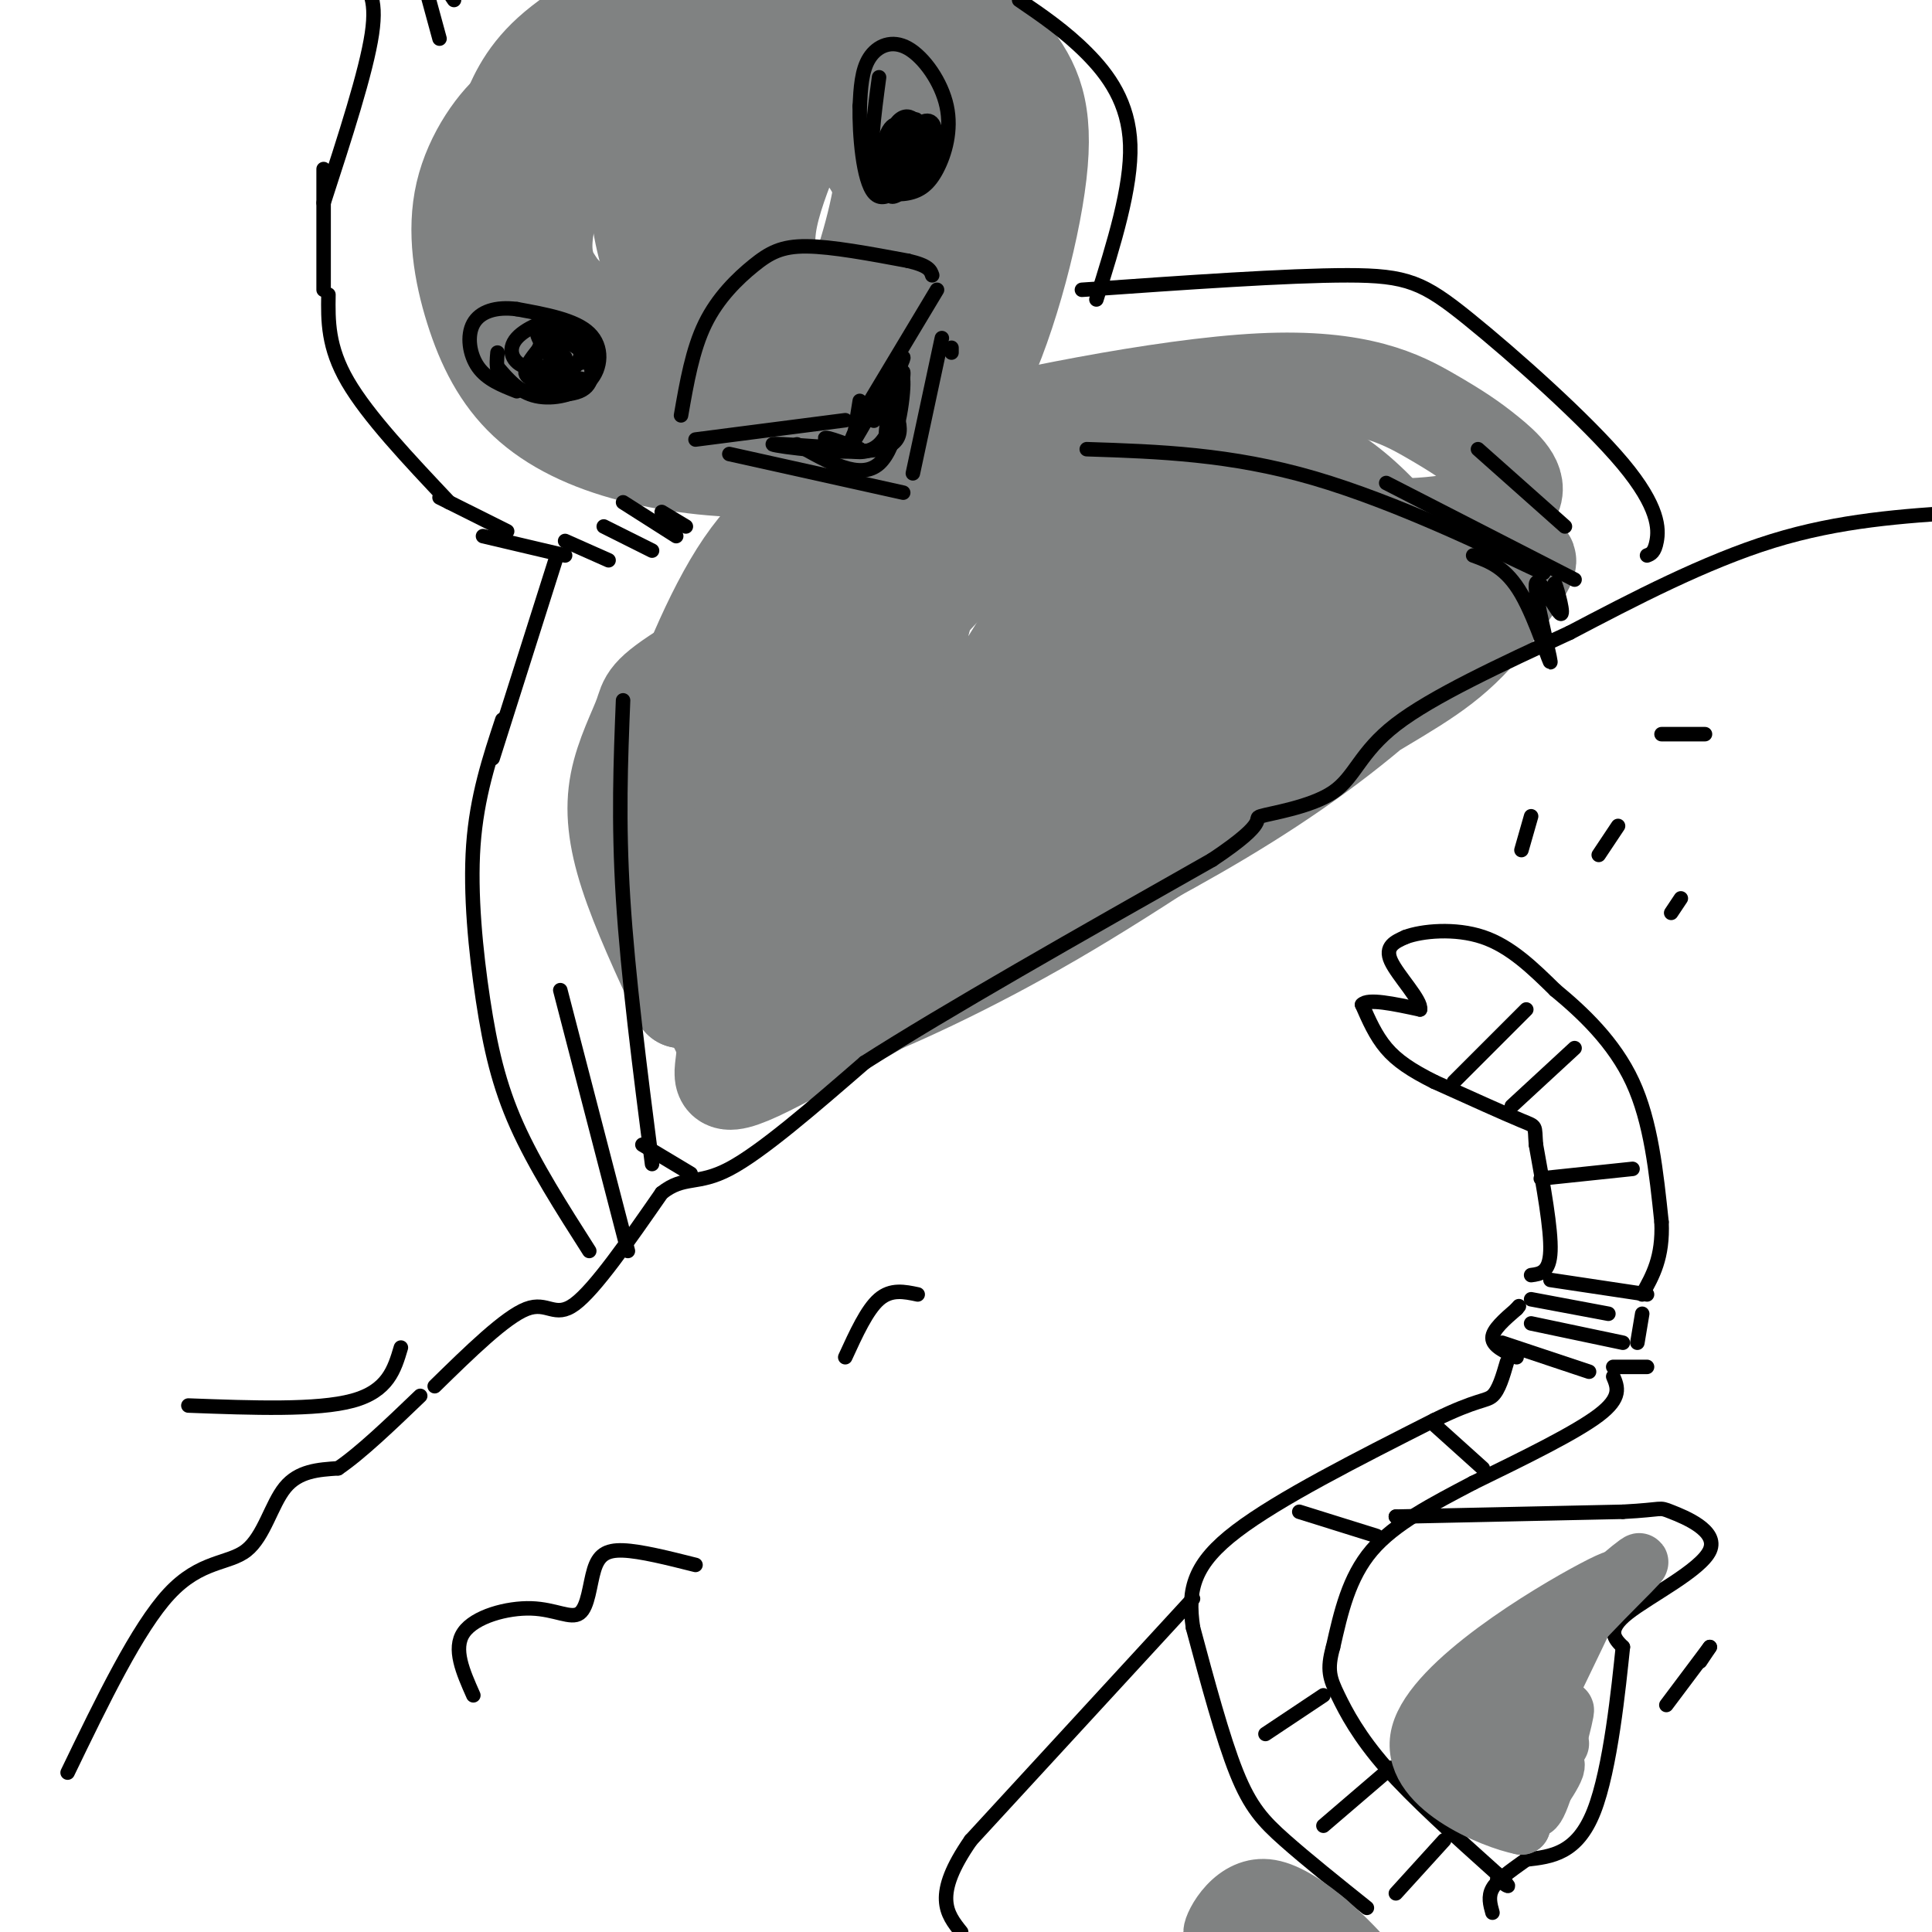 <svg viewBox='0 0 400 400' version='1.1' xmlns='http://www.w3.org/2000/svg' xmlns:xlink='http://www.w3.org/1999/xlink'><g fill='none' stroke='rgb(128,130,130)' stroke-width='20' stroke-linecap='round' stroke-linejoin='round'><path d='M117,21c-2.976,-1.020 -5.951,-2.041 -10,1c-4.049,3.041 -9.171,10.142 -11,18c-1.829,7.858 -0.365,16.471 2,24c2.365,7.529 5.629,13.972 11,19c5.371,5.028 12.848,8.639 22,11c9.152,2.361 19.978,3.471 29,3c9.022,-0.471 16.238,-2.523 23,-4c6.762,-1.477 13.069,-2.377 19,-13c5.931,-10.623 11.484,-30.968 13,-44c1.516,-13.032 -1.006,-18.751 -6,-25c-4.994,-6.249 -12.460,-13.029 -23,-16c-10.540,-2.971 -24.154,-2.135 -33,-1c-8.846,1.135 -12.923,2.567 -17,4'/><path d='M136,-2c-7.115,2.839 -16.404,7.938 -22,13c-5.596,5.062 -7.500,10.089 -9,14c-1.500,3.911 -2.594,6.705 0,14c2.594,7.295 8.878,19.089 14,25c5.122,5.911 9.083,5.938 13,6c3.917,0.062 7.791,0.157 11,-2c3.209,-2.157 5.755,-6.566 5,-14c-0.755,-7.434 -4.809,-17.891 -8,-24c-3.191,-6.109 -5.517,-7.869 -10,-10c-4.483,-2.131 -11.122,-4.632 -16,-3c-4.878,1.632 -7.995,7.398 -10,12c-2.005,4.602 -2.900,8.040 -2,13c0.900,4.960 3.594,11.442 6,16c2.406,4.558 4.524,7.192 9,11c4.476,3.808 11.311,8.788 20,10c8.689,1.212 19.231,-1.345 26,-4c6.769,-2.655 9.763,-5.407 13,-13c3.237,-7.593 6.715,-20.025 7,-27c0.285,-6.975 -2.625,-8.491 -6,-11c-3.375,-2.509 -7.217,-6.011 -12,-8c-4.783,-1.989 -10.509,-2.466 -16,-2c-5.491,0.466 -10.748,1.876 -16,5c-5.252,3.124 -10.501,7.961 -14,13c-3.499,5.039 -5.250,10.280 -6,15c-0.750,4.720 -0.500,8.920 3,13c3.500,4.080 10.250,8.040 17,12'/><path d='M133,72c5.101,2.914 9.353,4.198 16,4c6.647,-0.198 15.689,-1.880 23,-5c7.311,-3.120 12.891,-7.678 18,-14c5.109,-6.322 9.747,-14.407 12,-20c2.253,-5.593 2.121,-8.693 1,-12c-1.121,-3.307 -3.232,-6.821 -7,-10c-3.768,-3.179 -9.194,-6.024 -15,-8c-5.806,-1.976 -11.993,-3.084 -18,-2c-6.007,1.084 -11.833,4.359 -17,9c-5.167,4.641 -9.674,10.648 -12,15c-2.326,4.352 -2.470,7.048 -2,12c0.470,4.952 1.554,12.162 5,19c3.446,6.838 9.256,13.306 18,17c8.744,3.694 20.424,4.613 27,4c6.576,-0.613 8.050,-2.760 11,-6c2.950,-3.240 7.377,-7.575 10,-13c2.623,-5.425 3.442,-11.942 1,-20c-2.442,-8.058 -8.146,-17.658 -15,-24c-6.854,-6.342 -14.858,-9.427 -21,-10c-6.142,-0.573 -10.422,1.364 -15,5c-4.578,3.636 -9.454,8.970 -13,14c-3.546,5.030 -5.762,9.756 -5,15c0.762,5.244 4.502,11.007 7,15c2.498,3.993 3.756,6.216 10,9c6.244,2.784 17.476,6.129 25,6c7.524,-0.129 11.339,-3.731 15,-8c3.661,-4.269 7.167,-9.206 9,-14c1.833,-4.794 1.994,-9.444 1,-14c-0.994,-4.556 -3.141,-9.016 -7,-13c-3.859,-3.984 -9.429,-7.492 -15,-11'/><path d='M180,12c-5.638,-2.934 -12.233,-4.768 -18,-4c-5.767,0.768 -10.705,4.140 -15,9c-4.295,4.860 -7.947,11.210 -10,17c-2.053,5.790 -2.508,11.021 -1,16c1.508,4.979 4.978,9.705 10,13c5.022,3.295 11.598,5.159 16,6c4.402,0.841 6.632,0.659 11,-2c4.368,-2.659 10.874,-7.795 14,-12c3.126,-4.205 2.873,-7.478 2,-11c-0.873,-3.522 -2.366,-7.294 -5,-11c-2.634,-3.706 -6.407,-7.345 -10,-9c-3.593,-1.655 -7.004,-1.327 -10,0c-2.996,1.327 -5.575,3.651 -8,10c-2.425,6.349 -4.695,16.722 -3,23c1.695,6.278 7.356,8.462 12,9c4.644,0.538 8.272,-0.571 11,-2c2.728,-1.429 4.557,-3.178 6,-8c1.443,-4.822 2.499,-12.716 0,-19c-2.499,-6.284 -8.554,-10.957 -12,-12c-3.446,-1.043 -4.281,1.544 -6,6c-1.719,4.456 -4.320,10.780 -5,16c-0.680,5.220 0.560,9.337 1,12c0.440,2.663 0.080,3.871 3,6c2.920,2.129 9.120,5.180 13,4c3.880,-1.180 5.440,-6.590 7,-12'/><path d='M183,57c-0.134,-2.011 -3.968,-1.040 -7,3c-3.032,4.040 -5.261,11.148 -4,17c1.261,5.852 6.012,10.449 10,13c3.988,2.551 7.211,3.056 10,2c2.789,-1.056 5.142,-3.675 5,-5c-0.142,-1.325 -2.780,-1.357 -5,0c-2.220,1.357 -4.024,4.105 -6,7c-1.976,2.895 -4.126,5.939 -4,10c0.126,4.061 2.527,9.139 4,10c1.473,0.861 2.017,-2.494 1,-5c-1.017,-2.506 -3.596,-4.163 -7,-3c-3.404,1.163 -7.634,5.147 -11,11c-3.366,5.853 -5.868,13.576 -6,20c-0.132,6.424 2.105,11.550 4,14c1.895,2.450 3.447,2.225 5,2'/><path d='M172,153c2.051,-0.253 4.678,-1.887 6,1c1.322,2.887 1.338,10.295 1,14c-0.338,3.705 -1.030,3.709 -3,1c-1.970,-2.709 -5.217,-8.129 -7,-14c-1.783,-5.871 -2.101,-12.193 0,-19c2.101,-6.807 6.621,-14.097 10,-19c3.379,-4.903 5.617,-7.417 13,-11c7.383,-3.583 19.911,-8.234 33,-11c13.089,-2.766 26.740,-3.647 35,-3c8.260,0.647 11.130,2.824 14,5'/><path d='M274,97c4.736,2.647 9.576,6.764 15,13c5.424,6.236 11.431,14.590 7,14c-4.431,-0.590 -19.302,-10.125 -37,-14c-17.698,-3.875 -38.225,-2.089 -50,-1c-11.775,1.089 -14.798,1.480 -26,7c-11.202,5.520 -30.582,16.167 -40,22c-9.418,5.833 -8.875,6.852 -10,10c-1.125,3.148 -3.918,8.424 -5,14c-1.082,5.576 -0.452,11.450 2,19c2.452,7.550 6.726,16.775 11,26'/><path d='M141,207c0.634,-2.044 -3.281,-20.154 -5,-31c-1.719,-10.846 -1.243,-14.427 2,-24c3.243,-9.573 9.253,-25.136 16,-35c6.747,-9.864 14.232,-14.029 18,-17c3.768,-2.971 3.818,-4.748 20,-9c16.182,-4.252 48.495,-10.979 69,-12c20.505,-1.021 29.202,3.663 35,7c5.798,3.337 8.699,5.327 12,8c3.301,2.673 7.004,6.027 5,9c-2.004,2.973 -9.715,5.564 -21,6c-11.285,0.436 -26.142,-1.282 -41,-3'/><path d='M251,106c-14.455,-1.691 -30.093,-4.420 -39,-6c-8.907,-1.580 -11.085,-2.011 -18,1c-6.915,3.011 -18.569,9.465 -26,15c-7.431,5.535 -10.639,10.150 -14,16c-3.361,5.850 -6.875,12.934 -10,20c-3.125,7.066 -5.862,14.113 -7,22c-1.138,7.887 -0.679,16.614 0,21c0.679,4.386 1.577,4.431 4,4c2.423,-0.431 6.369,-1.337 10,-3c3.631,-1.663 6.945,-4.083 13,-12c6.055,-7.917 14.851,-21.331 21,-37c6.149,-15.669 9.652,-33.595 11,-41c1.348,-7.405 0.540,-4.291 -2,-2c-2.540,2.291 -6.812,3.757 -12,11c-5.188,7.243 -11.291,20.261 -16,36c-4.709,15.739 -8.024,34.199 -9,42c-0.976,7.801 0.388,4.944 4,1c3.612,-3.944 9.473,-8.975 17,-17c7.527,-8.025 16.719,-19.045 25,-31c8.281,-11.955 15.652,-24.844 19,-32c3.348,-7.156 2.674,-8.578 2,-10'/><path d='M224,104c-1.883,-1.558 -7.591,-0.455 -13,3c-5.409,3.455 -10.519,9.260 -15,14c-4.481,4.740 -8.331,8.415 -16,21c-7.669,12.585 -19.155,34.080 -18,41c1.155,6.920 14.953,-0.736 21,-3c6.047,-2.264 4.343,0.865 21,-13c16.657,-13.865 51.675,-44.722 58,-53c6.325,-8.278 -16.042,6.025 -30,15c-13.958,8.975 -19.505,12.623 -30,25c-10.495,12.377 -25.937,33.482 -30,43c-4.063,9.518 3.252,7.447 30,-12c26.748,-19.447 72.928,-56.271 82,-64c9.072,-7.729 -18.964,13.635 -47,35'/><path d='M237,156c-15.263,12.354 -29.921,25.741 -36,32c-6.079,6.259 -3.578,5.392 22,-14c25.578,-19.392 74.233,-57.309 61,-55c-13.233,2.309 -88.352,44.842 -114,51c-25.648,6.158 -1.823,-24.061 7,-36c8.823,-11.939 2.645,-5.599 -3,0c-5.645,5.599 -10.756,10.457 -15,20c-4.244,9.543 -7.622,23.772 -11,38'/><path d='M148,192c-1.900,9.014 -1.150,12.548 2,15c3.150,2.452 8.700,3.822 12,5c3.300,1.178 4.350,2.163 13,-1c8.650,-3.163 24.900,-10.475 43,-21c18.100,-10.525 38.050,-24.262 58,-38'/><path d='M276,152c14.306,-8.844 21.071,-11.956 28,-19c6.929,-7.044 14.022,-18.022 12,-17c-2.022,1.022 -13.160,14.044 -25,25c-11.840,10.956 -24.383,19.844 -38,28c-13.617,8.156 -28.309,15.578 -43,23'/><path d='M210,192c-18.337,10.490 -42.678,25.214 -53,30c-10.322,4.786 -6.625,-0.365 -7,-5c-0.375,-4.635 -4.821,-8.753 -6,-13c-1.179,-4.247 0.911,-8.624 3,-13'/><path d='M147,191c-0.837,0.825 -4.431,9.386 -3,7c1.431,-2.386 7.885,-15.719 7,-16c-0.885,-0.281 -9.110,12.491 -11,16c-1.890,3.509 2.555,-2.246 7,-8'/></g>
<g fill='none' stroke='rgb(0,0,0)' stroke-width='3' stroke-linecap='round' stroke-linejoin='round'><path d='M14,367c7.238,-14.982 14.476,-29.964 21,-37c6.524,-7.036 12.333,-6.125 16,-9c3.667,-2.875 5.190,-9.536 8,-13c2.810,-3.464 6.905,-3.732 11,-4'/><path d='M70,304c4.667,-3.167 10.833,-9.083 17,-15'/><path d='M90,287c7.311,-7.156 14.622,-14.311 19,-16c4.378,-1.689 5.822,2.089 10,-1c4.178,-3.089 11.089,-13.044 18,-23'/><path d='M137,247c4.667,-3.711 7.333,-1.489 14,-5c6.667,-3.511 17.333,-12.756 28,-22'/><path d='M179,220c16.667,-10.667 44.333,-26.333 72,-42'/><path d='M251,178c12.587,-8.396 8.054,-8.384 10,-9c1.946,-0.616 10.370,-1.858 15,-5c4.630,-3.142 5.466,-8.183 13,-14c7.534,-5.817 21.767,-12.408 36,-19'/><path d='M325,131c13.156,-6.911 28.044,-14.689 42,-19c13.956,-4.311 26.978,-5.156 40,-6'/><path d='M104,149c-2.643,7.988 -5.286,15.976 -6,26c-0.714,10.024 0.500,22.083 2,32c1.500,9.917 3.286,17.690 7,26c3.714,8.310 9.357,17.155 15,26'/><path d='M103,76c2.226,2.607 4.452,5.214 8,6c3.548,0.786 8.417,-0.250 11,-3c2.583,-2.750 2.881,-7.214 0,-10c-2.881,-2.786 -8.940,-3.893 -15,-5'/><path d='M107,64c-4.321,-0.571 -7.625,0.500 -9,3c-1.375,2.500 -0.821,6.429 1,9c1.821,2.571 4.911,3.786 8,5'/><path d='M103,73c-0.247,2.660 -0.495,5.320 3,7c3.495,1.680 10.732,2.381 14,1c3.268,-1.381 2.567,-4.844 2,-7c-0.567,-2.156 -0.999,-3.003 -3,-4c-2.001,-0.997 -5.572,-2.142 -7,-2c-1.428,0.142 -0.714,1.571 0,3'/><path d='M112,71c-0.794,2.250 -2.780,6.376 0,8c2.780,1.624 10.325,0.745 10,0c-0.325,-0.745 -8.522,-1.356 -10,-2c-1.478,-0.644 3.761,-1.322 9,-2'/><path d='M121,75c0.741,-1.411 -1.908,-3.939 -4,-4c-2.092,-0.061 -3.627,2.346 -3,4c0.627,1.654 3.415,2.557 5,1c1.585,-1.557 1.965,-5.573 0,-7c-1.965,-1.427 -6.276,-0.265 -7,1c-0.724,1.265 2.138,2.632 5,4'/><path d='M117,74c-0.757,1.351 -5.150,2.729 -8,2c-2.850,-0.729 -4.156,-3.567 -2,-6c2.156,-2.433 7.773,-4.463 8,-3c0.227,1.463 -4.935,6.418 -6,9c-1.065,2.582 1.968,2.791 5,3'/><path d='M182,16c-1.063,7.928 -2.125,15.856 -1,20c1.125,4.144 4.438,4.505 7,4c2.562,-0.505 4.371,-1.876 6,-5c1.629,-3.124 3.076,-8.002 2,-13c-1.076,-4.998 -4.674,-10.115 -8,-12c-3.326,-1.885 -6.379,-0.539 -8,2c-1.621,2.539 -1.811,6.269 -2,10'/><path d='M178,22c-0.097,5.832 0.660,15.414 3,18c2.340,2.586 6.263,-1.822 8,-5c1.737,-3.178 1.289,-5.125 0,-7c-1.289,-1.875 -3.419,-3.677 -5,-1c-1.581,2.677 -2.612,9.834 -1,12c1.612,2.166 5.868,-0.660 8,-3c2.132,-2.340 2.138,-4.194 1,-7c-1.138,-2.806 -3.422,-6.563 -6,-4c-2.578,2.563 -5.451,11.447 -5,14c0.451,2.553 4.225,-1.223 8,-5'/><path d='M189,34c1.663,-3.796 1.822,-10.785 0,-9c-1.822,1.785 -5.625,12.345 -5,15c0.625,2.655 5.679,-2.594 8,-7c2.321,-4.406 1.910,-7.969 0,-8c-1.910,-0.031 -5.318,3.471 -6,7c-0.682,3.529 1.360,7.085 3,7c1.640,-0.085 2.876,-3.810 3,-7c0.124,-3.190 -0.864,-5.845 -3,-5c-2.136,0.845 -5.421,5.189 -5,7c0.421,1.811 4.549,1.089 6,0c1.451,-1.089 0.226,-2.544 -1,-4'/><path d='M189,30c-0.500,-0.167 -1.250,1.417 -2,3'/><path d='M141,86c1.185,-6.810 2.369,-13.619 5,-19c2.631,-5.381 6.708,-9.333 10,-12c3.292,-2.667 5.798,-4.048 11,-4c5.202,0.048 13.101,1.524 21,3'/><path d='M188,54c4.333,1.000 4.667,2.000 5,3'/><path d='M144,91c0.000,0.000 31.000,-4.000 31,-4'/><path d='M179,85c0.000,0.000 15.000,-25.000 15,-25'/><path d='M151,94c0.000,0.000 36.000,8.000 36,8'/><path d='M189,98c0.000,0.000 6.000,-28.000 6,-28'/><path d='M197,73c0.000,0.000 0.000,-1.000 0,-1'/><path d='M165,92c6.556,3.733 13.111,7.467 17,4c3.889,-3.467 5.111,-14.133 5,-17c-0.111,-2.867 -1.556,2.067 -3,7'/><path d='M184,86c-0.674,2.740 -0.860,6.091 0,3c0.860,-3.091 2.767,-12.622 3,-12c0.233,0.622 -1.206,11.398 -5,15c-3.794,3.602 -9.941,0.029 -11,-1c-1.059,-1.029 2.971,0.485 7,2'/><path d='M178,93c-4.274,-0.107 -18.458,-1.375 -18,-1c0.458,0.375 15.560,2.393 22,1c6.440,-1.393 4.220,-6.196 2,-11'/><path d='M184,82c1.207,-4.015 3.224,-8.554 2,-6c-1.224,2.554 -5.689,12.200 -5,11c0.689,-1.200 6.532,-13.246 6,-13c-0.532,0.246 -7.438,12.785 -10,17c-2.562,4.215 -0.781,0.108 1,-4'/><path d='M178,87c-0.111,0.356 -0.889,3.244 -1,3c-0.111,-0.244 0.444,-3.622 1,-7'/><path d='M67,35c0.000,0.000 0.000,25.000 0,25'/><path d='M68,61c-0.083,5.417 -0.167,10.833 4,18c4.167,7.167 12.583,16.083 21,25'/><path d='M91,103c0.000,0.000 14.000,7.000 14,7'/><path d='M100,111c0.000,0.000 17.000,4.000 17,4'/><path d='M117,112c0.000,0.000 9.000,4.000 9,4'/><path d='M125,109c0.000,0.000 10.000,5.000 10,5'/><path d='M129,104c0.000,0.000 11.000,7.000 11,7'/><path d='M137,106c0.000,0.000 5.000,3.000 5,3'/><path d='M115,116c0.000,0.000 -13.000,41.000 -13,41'/><path d='M129,145c-0.500,12.500 -1.000,25.000 0,41c1.000,16.000 3.500,35.500 6,55'/><path d='M116,205c0.000,0.000 14.000,54.000 14,54'/><path d='M225,93c14.889,0.489 29.778,0.978 47,6c17.222,5.022 36.778,14.578 44,18c7.222,3.422 2.111,0.711 -3,-2'/><path d='M224,60c21.325,-1.501 42.651,-3.002 55,-3c12.349,0.002 15.722,1.506 25,9c9.278,7.494 24.459,20.979 32,30c7.541,9.021 7.440,13.577 7,16c-0.440,2.423 -1.220,2.711 -2,3'/><path d='M287,100c0.000,0.000 39.000,20.000 39,20'/><path d='M306,93c0.000,0.000 18.000,16.000 18,16'/><path d='M227,62c3.644,-11.644 7.289,-23.289 7,-32c-0.289,-8.711 -4.511,-14.489 -9,-19c-4.489,-4.511 -9.244,-7.756 -14,-11'/><path d='M67,42c4.417,-13.583 8.833,-27.167 10,-35c1.167,-7.833 -0.917,-9.917 -3,-12'/><path d='M91,8c0.000,0.000 -3.000,-11.000 -3,-11'/><path d='M94,0c0.000,0.000 -2.000,-3.000 -2,-3'/><path d='M305,115c3.413,1.246 6.826,2.492 10,8c3.174,5.508 6.110,15.277 6,14c-0.110,-1.277 -3.267,-13.600 -3,-16c0.267,-2.400 3.956,5.123 5,6c1.044,0.877 -0.559,-4.892 -1,-6c-0.441,-1.108 0.279,2.446 1,6'/><path d='M133,237c0.000,0.000 10.000,6.000 10,6'/><path d='M247,331c0.000,0.000 -46.000,50.000 -46,50'/><path d='M201,381c-8.000,11.500 -5.000,15.250 -2,19'/><path d='M283,395c-6.267,-5.022 -12.533,-10.044 -17,-14c-4.467,-3.956 -7.133,-6.844 -10,-14c-2.867,-7.156 -5.933,-18.578 -9,-30'/><path d='M247,337c-1.222,-8.089 0.222,-13.311 9,-20c8.778,-6.689 24.889,-14.844 41,-23'/><path d='M297,294c8.911,-4.378 10.689,-3.822 12,-5c1.311,-1.178 2.156,-4.089 3,-7'/><path d='M314,281c-2.500,-1.167 -5.000,-2.333 -5,-4c0.000,-1.667 2.500,-3.833 5,-6'/><path d='M314,271c0.833,-1.000 0.417,-0.500 0,0'/><path d='M311,278c0.000,0.000 18.000,6.000 18,6'/><path d='M317,274c0.000,0.000 19.000,4.000 19,4'/><path d='M317,269c0.000,0.000 16.000,3.000 16,3'/><path d='M321,265c0.000,0.000 20.000,3.000 20,3'/><path d='M334,283c0.000,0.000 7.000,0.000 7,0'/><path d='M339,278c0.000,0.000 1.000,-6.000 1,-6'/><path d='M334,285c0.917,2.167 1.833,4.333 -3,8c-4.833,3.667 -15.417,8.833 -26,14'/><path d='M305,307c-8.356,4.400 -16.244,8.400 -21,14c-4.756,5.600 -6.378,12.800 -8,20'/><path d='M276,341c-1.333,4.726 -0.667,6.542 1,10c1.667,3.458 4.333,8.560 10,15c5.667,6.440 14.333,14.220 23,22'/><path d='M310,388c3.833,3.833 1.917,2.417 0,1'/><path d='M289,314c0.000,0.000 0.100,0.100 0.1,0.1'/><path d='M289,314c0.000,0.000 47.000,-1.000 47,-1'/><path d='M336,313c8.783,-0.455 7.241,-1.091 10,0c2.759,1.091 9.820,3.909 8,8c-1.820,4.091 -12.520,9.455 -17,13c-4.480,3.545 -2.740,5.273 -1,7'/><path d='M336,341c-0.867,8.200 -2.533,25.200 -6,34c-3.467,8.800 -8.733,9.400 -14,10'/><path d='M316,385c-3.733,2.667 -6.067,4.333 -7,6c-0.933,1.667 -0.467,3.333 0,5'/><path d='M354,341c0.000,0.000 -2.000,3.000 -2,3'/><path d='M354,341c0.000,0.000 -9.000,12.000 -9,12'/><path d='M317,264c1.917,-0.250 3.833,-0.500 4,-5c0.167,-4.500 -1.417,-13.250 -3,-22'/><path d='M318,237c-0.333,-4.178 0.333,-3.622 -3,-5c-3.333,-1.378 -10.667,-4.689 -18,-8'/><path d='M297,224c-4.800,-2.400 -7.800,-4.400 -10,-7c-2.200,-2.600 -3.600,-5.800 -5,-9'/><path d='M282,208c1.167,-1.333 6.583,-0.167 12,1'/><path d='M294,209c0.400,-1.844 -4.600,-6.956 -6,-10c-1.400,-3.044 0.800,-4.022 3,-5'/><path d='M291,194c3.356,-1.267 10.244,-1.933 16,0c5.756,1.933 10.378,6.467 15,11'/><path d='M322,205c5.622,4.644 12.178,10.756 16,19c3.822,8.244 4.911,18.622 6,29'/><path d='M344,253c0.333,7.333 -1.833,11.167 -4,15'/><path d='M317,169c0.000,0.000 -2.000,7.000 -2,7'/><path d='M335,171c0.000,0.000 -4.000,6.000 -4,6'/><path d='M348,186c0.000,0.000 -2.000,3.000 -2,3'/><path d='M297,295c0.000,0.000 10.000,9.000 10,9'/><path d='M269,313c0.000,0.000 16.000,5.000 16,5'/><path d='M262,359c0.000,0.000 12.000,-8.000 12,-8'/><path d='M274,378c0.000,0.000 14.000,-12.000 14,-12'/><path d='M289,392c0.000,0.000 10.000,-11.000 10,-11'/><path d='M319,244c0.000,0.000 19.000,-2.000 19,-2'/><path d='M313,229c0.000,0.000 13.000,-12.000 13,-12'/><path d='M301,224c0.000,0.000 15.000,-15.000 15,-15'/></g>
<g fill='none' stroke='rgb(128,130,130)' stroke-width='12' stroke-linecap='round' stroke-linejoin='round'><path d='M323,353c-2.524,-0.470 -5.048,-0.940 -8,1c-2.952,1.940 -6.333,6.292 -8,9c-1.667,2.708 -1.619,3.774 0,6c1.619,2.226 4.810,5.613 8,9'/><path d='M315,378c-5.667,-1.071 -23.833,-8.250 -21,-19c2.833,-10.750 26.667,-25.071 36,-30c9.333,-4.929 4.167,-0.464 -1,4'/><path d='M329,333c-2.677,5.839 -8.871,18.435 -12,25c-3.129,6.565 -3.194,7.099 -3,10c0.194,2.901 0.647,8.170 3,4c2.353,-4.170 6.606,-17.778 7,-18c0.394,-0.222 -3.070,12.940 -5,18c-1.930,5.060 -2.327,2.016 -3,-4c-0.673,-6.016 -1.621,-15.005 0,-21c1.621,-5.995 5.810,-8.998 10,-12'/><path d='M326,335c5.878,-5.677 15.572,-13.869 13,-11c-2.572,2.869 -17.411,16.800 -23,26c-5.589,9.200 -1.928,13.669 -2,12c-0.072,-1.669 -3.878,-9.477 -7,-11c-3.122,-1.523 -5.561,3.238 -8,8'/><path d='M299,359c-1.833,1.667 -2.417,1.833 -3,2'/><path d='M260,391c-4.500,5.327 -9.000,10.655 -9,9c0.000,-1.655 4.500,-10.292 12,-9c7.500,1.292 18.000,12.512 20,15c2.000,2.488 -4.500,-3.756 -11,-10'/><path d='M272,396c0.298,-0.274 6.542,4.042 5,6c-1.542,1.958 -10.869,1.560 -14,1c-3.131,-0.560 -0.065,-1.280 3,-2'/><path d='M323,361c-4.311,7.511 -8.622,15.022 -8,15c0.622,-0.022 6.178,-7.578 7,-10c0.822,-2.422 -3.089,0.289 -7,3'/></g>
<g fill='none' stroke='rgb(0,0,0)' stroke-width='3' stroke-linecap='round' stroke-linejoin='round'><path d='M98,351c-2.145,-4.835 -4.291,-9.669 -2,-13c2.291,-3.331 9.017,-5.158 14,-5c4.983,0.158 8.222,2.300 10,1c1.778,-1.300 2.094,-6.042 3,-9c0.906,-2.958 2.402,-4.131 6,-4c3.598,0.131 9.299,1.565 15,3'/><path d='M175,281c2.250,-4.917 4.500,-9.833 7,-12c2.500,-2.167 5.250,-1.583 8,-1'/><path d='M344,152c0.000,0.000 9.000,0.000 9,0'/><path d='M83,279c-1.333,4.500 -2.667,9.000 -10,11c-7.333,2.000 -20.667,1.500 -34,1'/></g>
</svg>